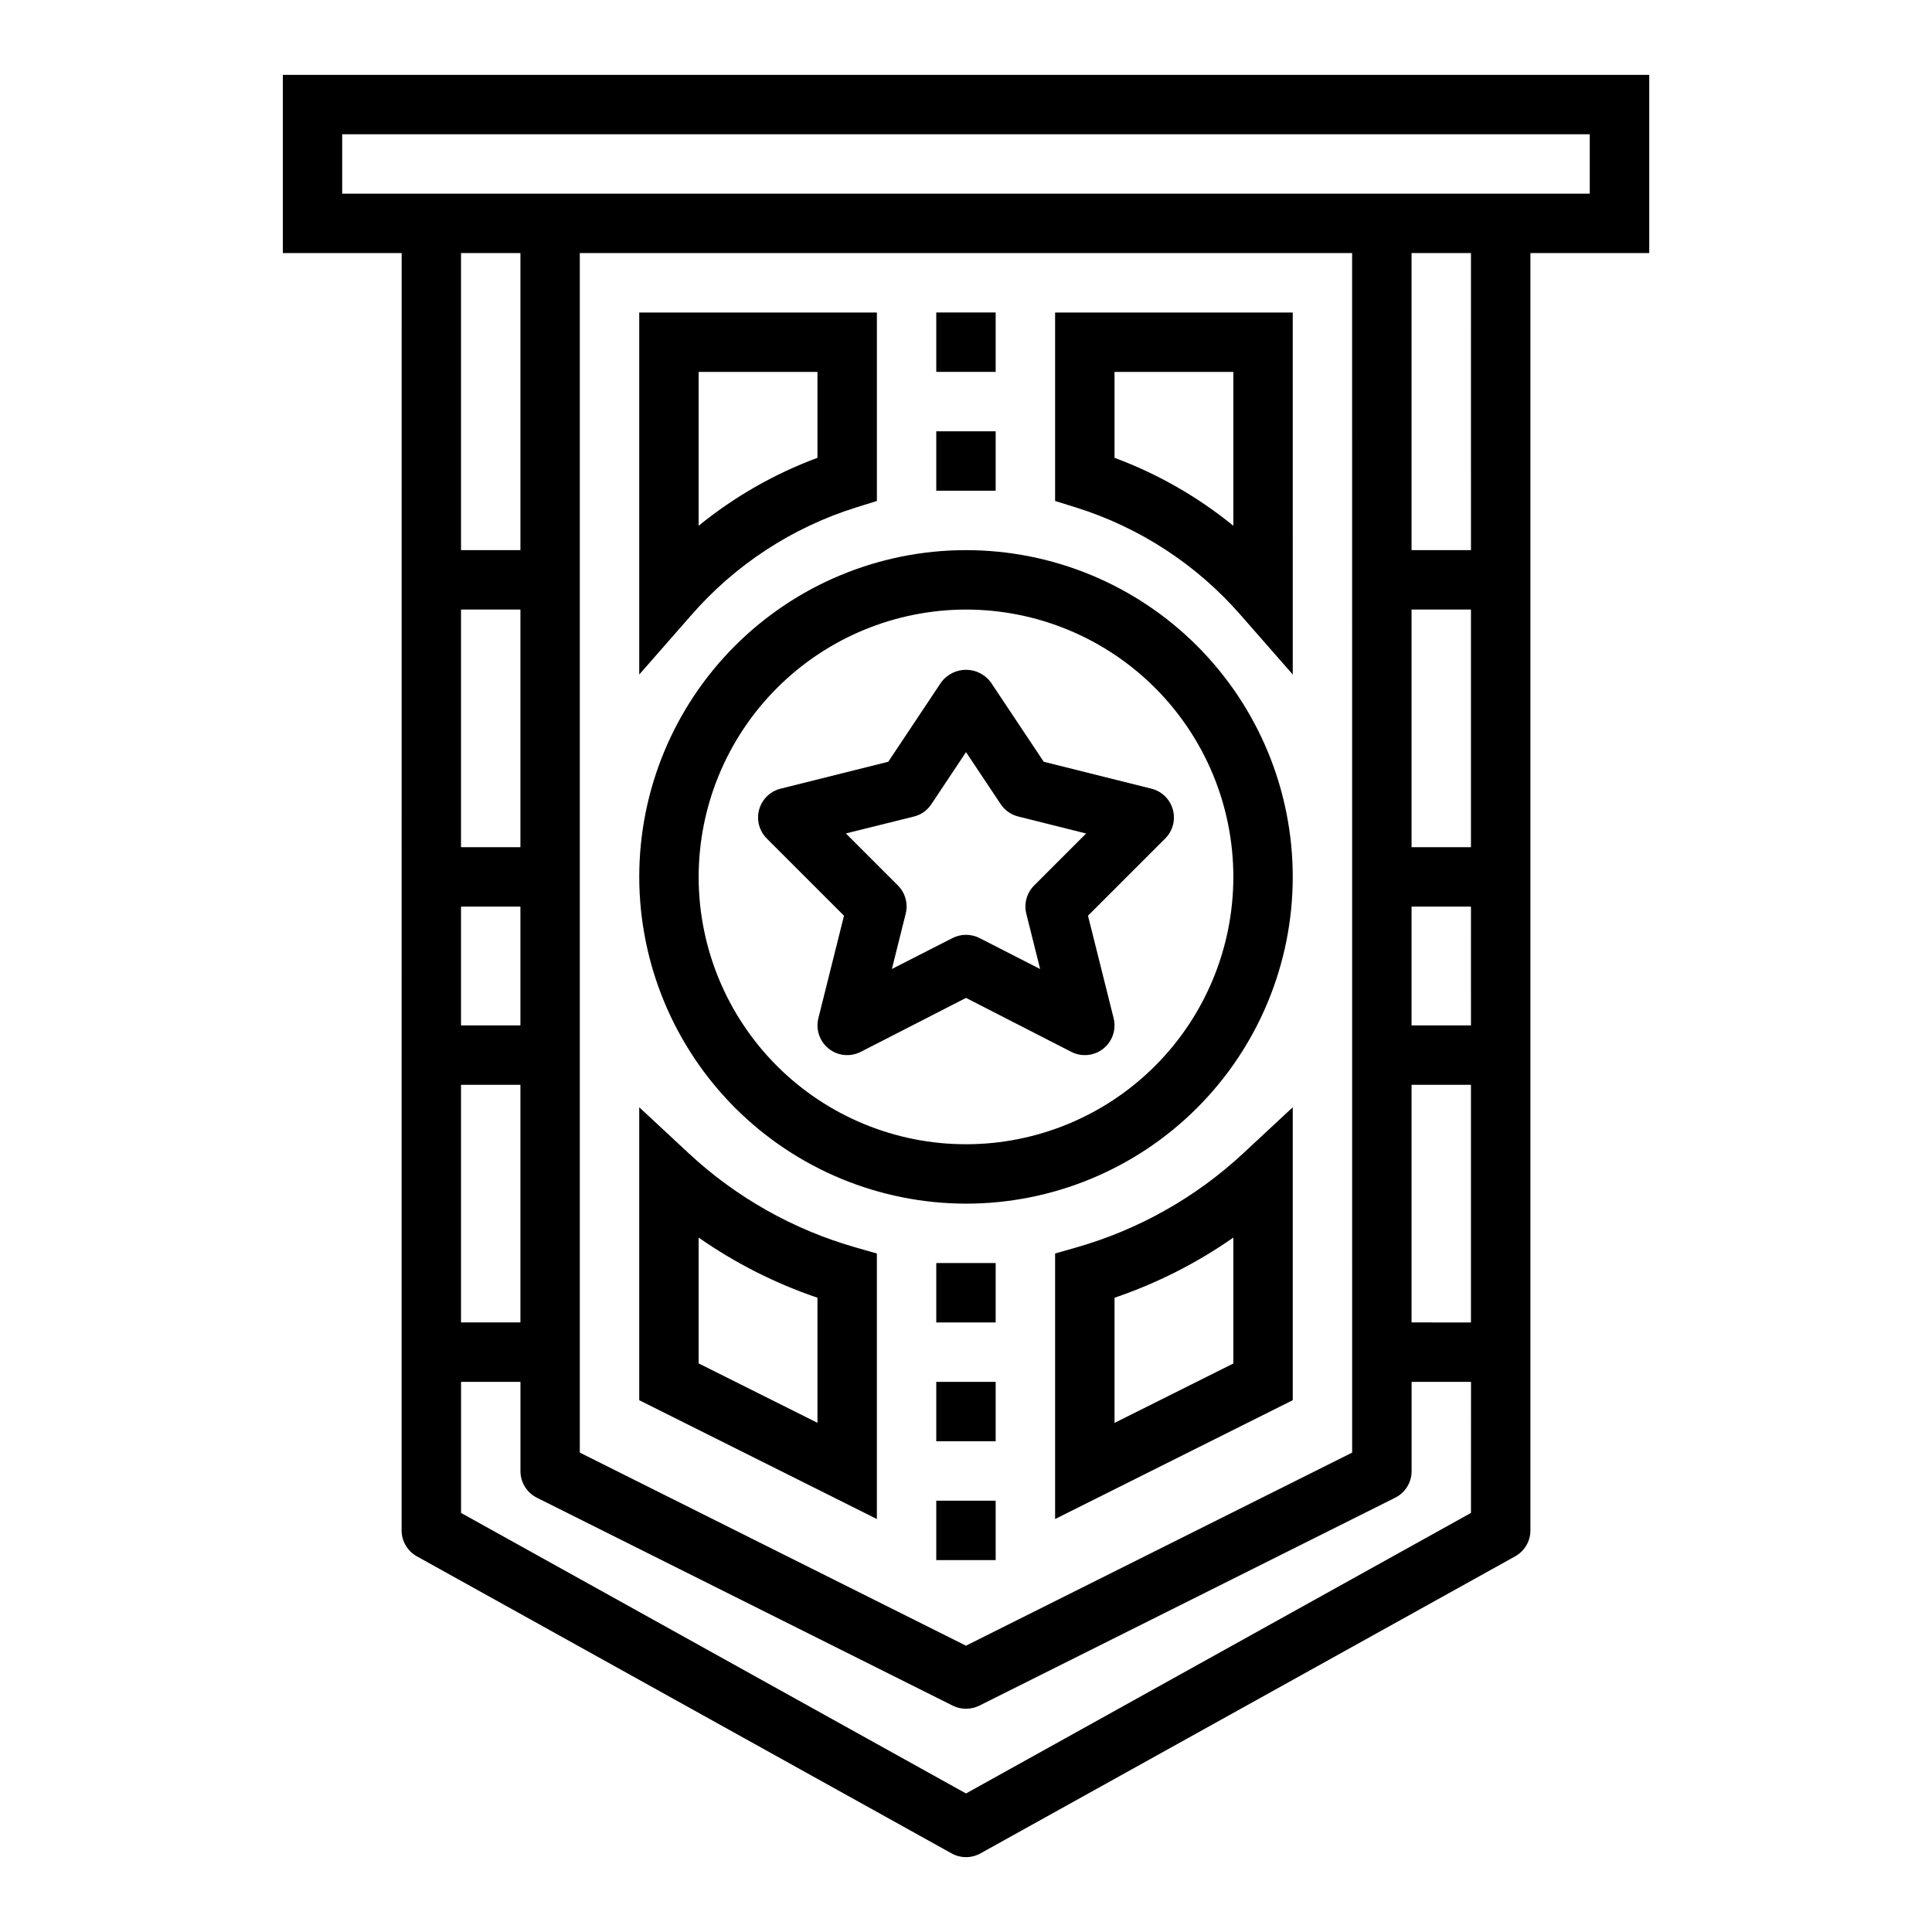 <?xml version="1.0" encoding="UTF-8"?>
<!-- Uploaded to: ICON Repo, www.svgrepo.com, Generator: ICON Repo Mixer Tools -->
<svg fill="#000000" width="800px" height="800px" version="1.1" viewBox="144 144 512 512" xmlns="http://www.w3.org/2000/svg">
 <g>
  <path d="m250.43 549.57c0 2.859 1.555 5.492 4.055 6.879l141.7 78.719v0.004c2.375 1.316 5.262 1.316 7.637 0l141.7-78.719v-0.004c2.5-1.387 4.055-4.019 4.055-6.879v-338.5h31.488v-47.234h-362.11v47.234h31.488zm15.746-338.5h15.742v78.719h-15.742zm251.9 94.465h15.742v62.977h-15.742zm-15.742 223.42-102.34 51.168-102.34-51.168v-317.89h204.67zm15.742-97.469h15.742v62.977l-15.742-0.004zm-236.16 62.973h-15.742v-62.973h15.742zm0-125.95-15.742 0.004v-62.977h15.742zm-15.742 15.742h15.742v31.488l-15.742 0.004zm267.65 160.69-133.82 74.344-133.82-74.344v-34.73h15.742v23.617c-0.016 2.996 1.672 5.742 4.352 7.082l110.21 55.105h0.004c2.215 1.105 4.82 1.105 7.035 0l110.21-55.105h0.004c2.68-1.34 4.367-4.086 4.352-7.082v-23.617h15.742zm0-129.2h-15.746v-31.488h15.742zm0-125.95h-15.746v-78.719h15.742zm-299.14-110.21h330.62v15.742h-330.62z"/>
  <path d="m360.88 413.83c-0.75 2.996 0.32 6.156 2.738 8.078s5.738 2.25 8.488 0.844l27.898-14.297 27.898 14.297c2.746 1.406 6.066 1.078 8.484-0.844 2.418-1.922 3.492-5.082 2.738-8.078l-6.793-27.16 20.469-20.469v0.004c2.004-2.004 2.773-4.934 2.016-7.668-0.758-2.731-2.926-4.844-5.676-5.531l-28.535-7.133-14.051-21.09h-0.004c-1.543-2.062-3.969-3.281-6.547-3.281s-5.008 1.219-6.551 3.281l-14.051 21.09-28.535 7.133c-2.754 0.688-4.922 2.801-5.68 5.531-0.758 2.734 0.012 5.664 2.016 7.668l20.469 20.469zm25.285-53.426c1.898-0.473 3.555-1.637 4.644-3.266l9.195-13.816 9.195 13.793h-0.004c1.09 1.629 2.746 2.793 4.644 3.266l17.996 4.504-13.785 13.785 0.004-0.004c-1.957 1.957-2.742 4.797-2.07 7.481l3.66 14.656-16.051-8.203c-2.254-1.152-4.926-1.152-7.18 0l-16.051 8.188 3.66-14.656c0.672-2.684-0.117-5.523-2.07-7.481l-13.785-13.785z"/>
  <path d="m400 462.98c22.965 0 44.988-9.125 61.227-25.363 16.242-16.238 25.363-38.266 25.363-61.23 0-22.965-9.121-44.992-25.363-61.23-16.238-16.238-38.262-25.363-61.227-25.363-22.969 0-44.992 9.125-61.23 25.363-16.238 16.238-25.363 38.266-25.363 61.23 0.027 22.957 9.16 44.965 25.391 61.199 16.234 16.234 38.246 25.367 61.203 25.395zm0-157.44c18.789 0 36.809 7.465 50.098 20.75 13.285 13.285 20.75 31.309 20.75 50.098 0 18.789-7.465 36.809-20.75 50.098-13.289 13.285-31.309 20.75-50.098 20.75-18.793 0-36.812-7.465-50.098-20.75-13.289-13.289-20.754-31.309-20.754-50.098 0.023-18.785 7.492-36.793 20.777-50.074 13.281-13.281 31.289-20.754 50.074-20.773z"/>
  <path d="m370.87 278.48 5.512-1.715v-49.949h-62.977v95.945l13.793-15.742c11.641-13.367 26.758-23.242 43.672-28.539zm-41.723-35.918h31.488v22.766c-11.41 4.231-22.051 10.316-31.488 18.004z"/>
  <path d="m376.38 476.19-5.707-1.629c-16.422-4.699-31.504-13.195-44.027-24.805l-13.242-12.32v77.633l62.977 31.488zm-15.742 44.871-31.488-15.742-0.004-33.348c9.691 6.773 20.293 12.141 31.488 15.941z"/>
  <path d="m472.8 307.01 13.793 15.742-0.004-95.938h-62.977v49.949l5.512 1.715c16.914 5.293 32.031 15.168 43.676 28.531zm-33.441-64.449h31.488v40.77c-9.438-7.688-20.074-13.773-31.488-18.004z"/>
  <path d="m429.32 474.56-5.707 1.629v70.367l62.977-31.488v-77.633l-13.242 12.32h0.004c-12.527 11.609-27.609 20.105-44.031 24.805zm41.527 30.781-31.488 15.742v-33.172c11.195-3.801 21.797-9.168 31.488-15.941z"/>
  <path d="m392.12 478.72h15.742v15.742h-15.742z"/>
  <path d="m392.12 510.21h15.742v15.742h-15.742z"/>
  <path d="m392.12 541.7h15.742v15.742h-15.742z"/>
  <path d="m392.12 258.3h15.742v15.742h-15.742z"/>
  <path d="m392.12 226.81h15.742v15.742h-15.742z"/>
 </g>
</svg>